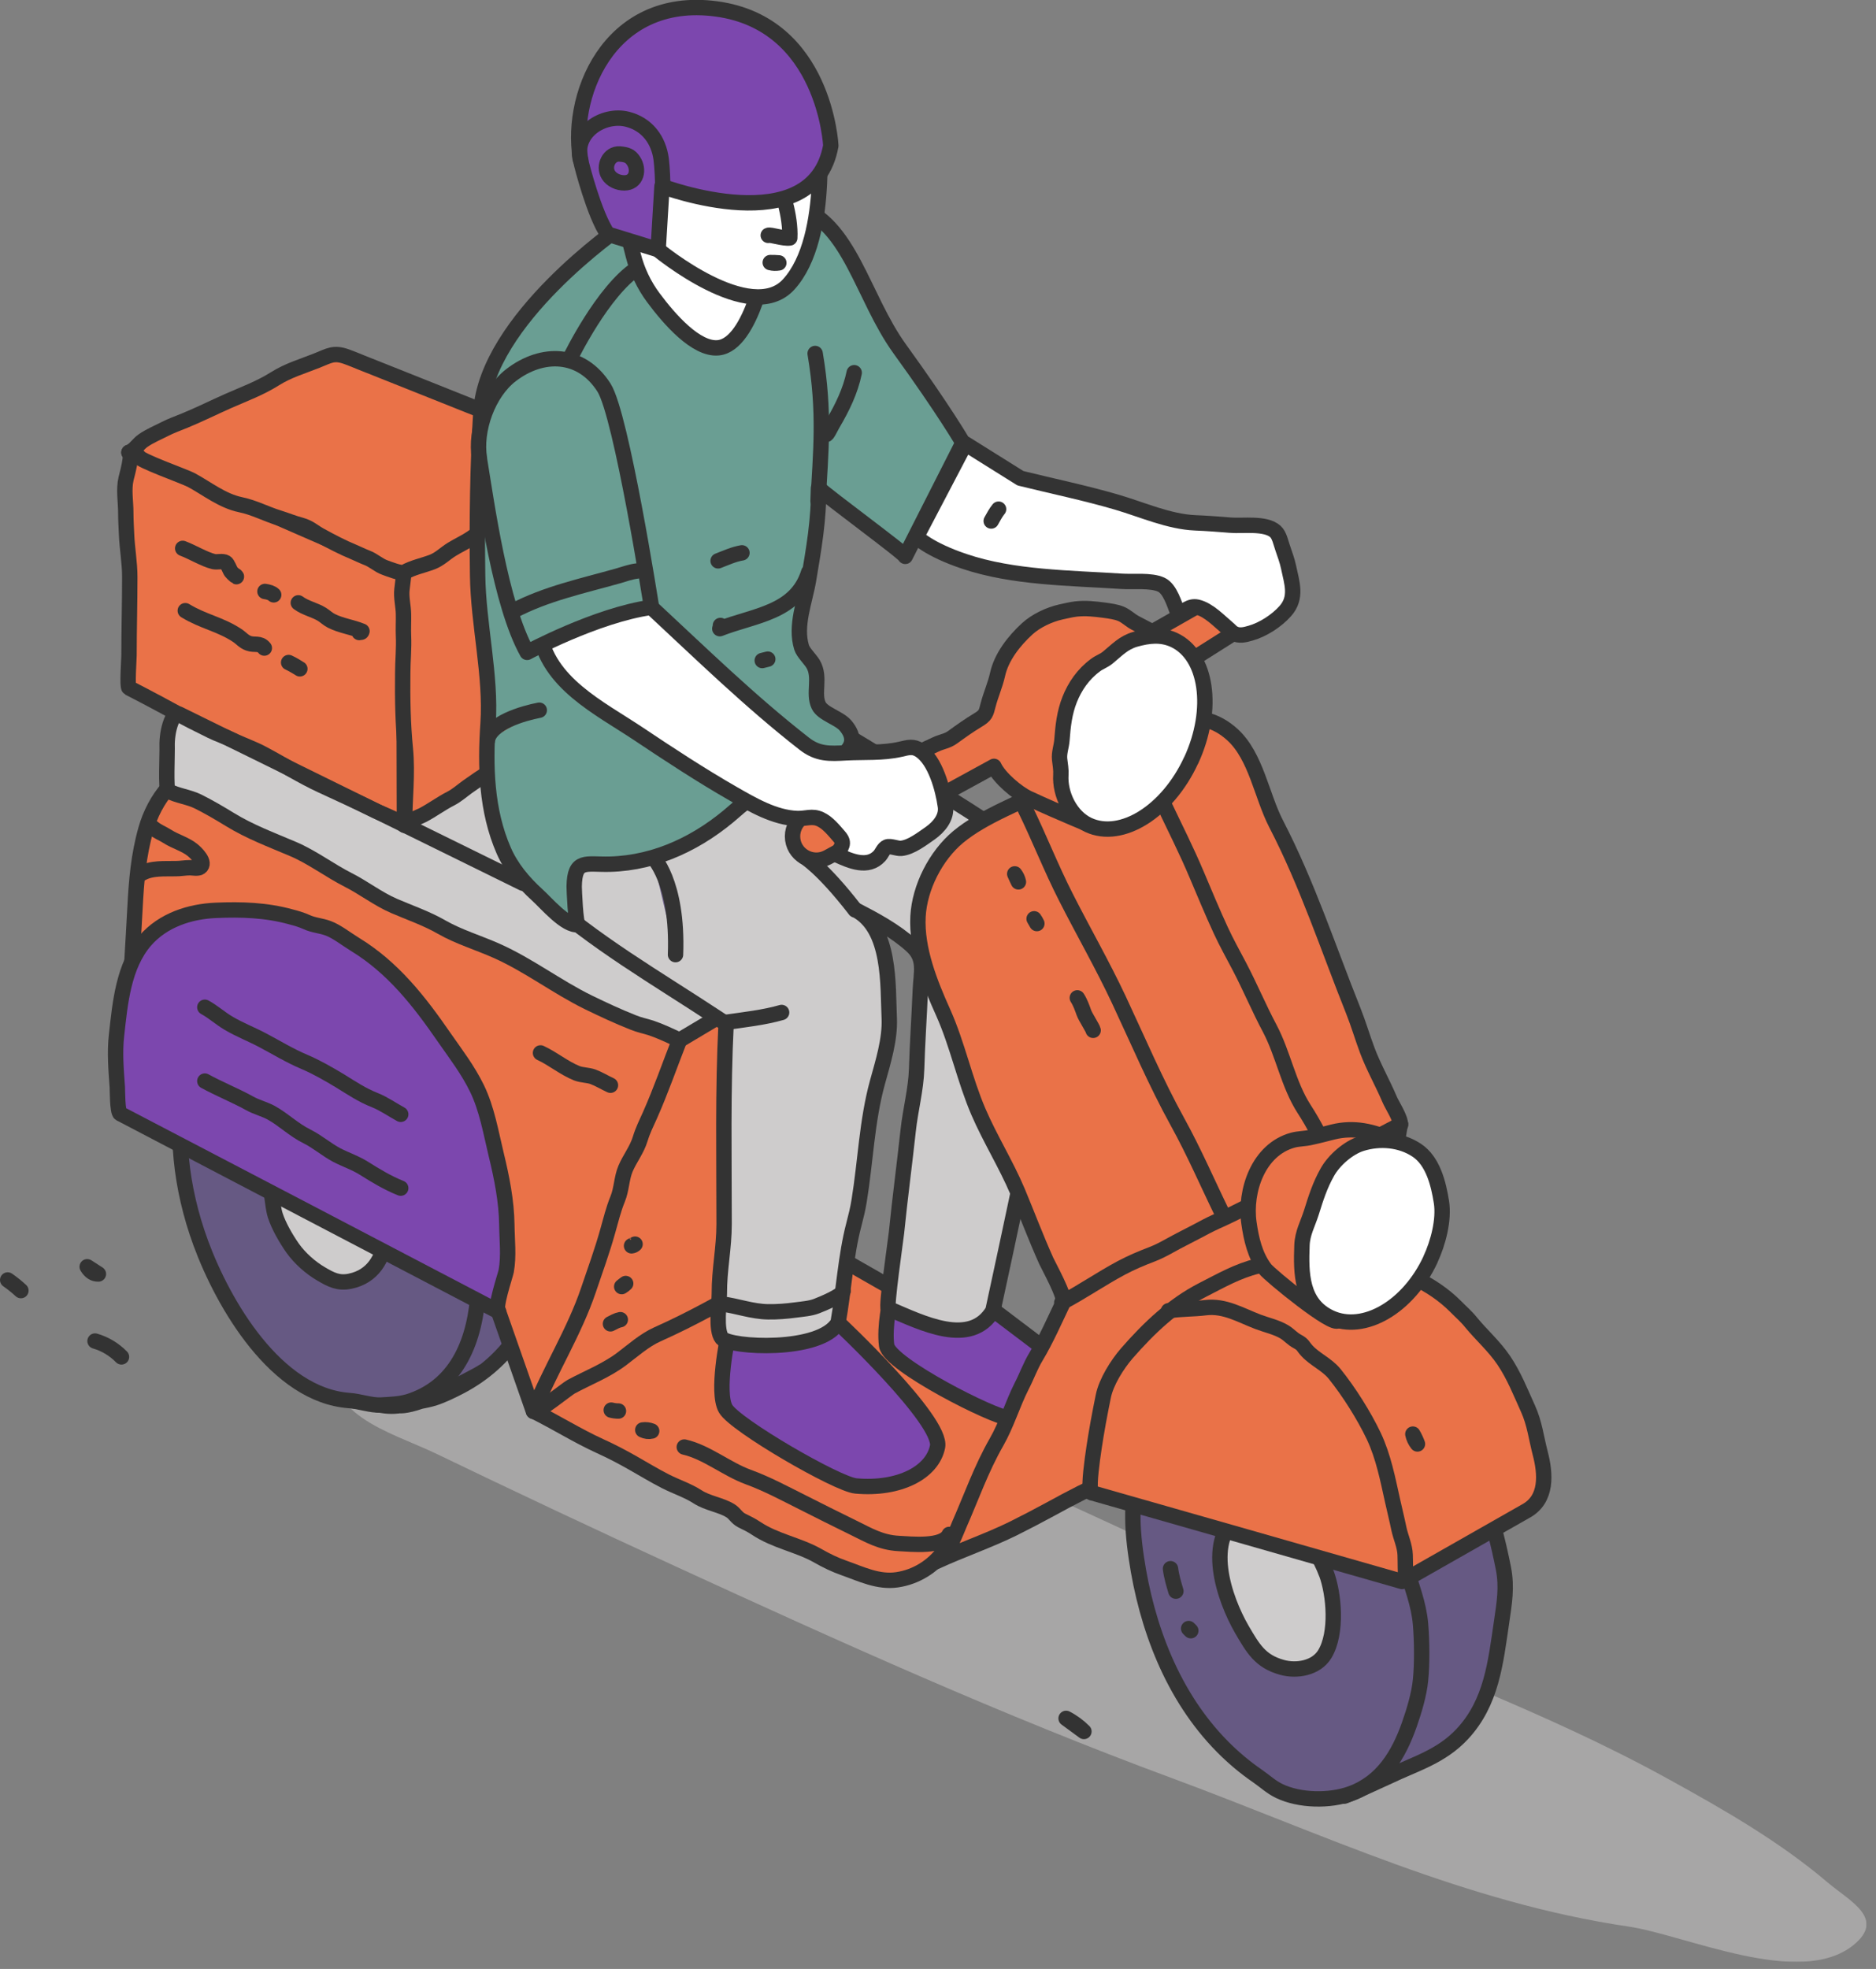 <svg width="122" height="128" viewBox="0 0 122 128" fill="none" xmlns="http://www.w3.org/2000/svg">
<rect x="0" y="0" width="122" height="128" fill="#808080" stroke="none"/>
<g clip-path="url(#clip0_46_651)">
<g style="mix-blend-mode:multiply" opacity="0.5">
<path d="M21.99 90.6C22.34 91.16 22.85 91.68 23.55 92.17C24.94 93.14 26.81 93.76 28.34 94.49C33.53 96.99 38.73 99.44 43.96 101.84C54.58 106.72 65.24 111.54 76.2 115.59C86.04 119.23 95.32 123.68 105.89 125.24C109.66 125.8 117.04 129.26 120.53 126.45C122.65 124.73 120.32 123.61 118.86 122.38C115.73 119.72 112.17 117.68 108.56 115.69C100.23 111.09 91.82 108.26 83.31 104.25C73.68 99.71 64.05 95.13 54.13 91.24C43.96 87.26 33.32 83.44 22.24 83.47C21.43 86.38 20.78 88.69 21.98 90.6H21.99Z" fill="#CECCCC"/>
</g>
<path d="M31.44 89.15C31.29 89.25 31.13 89.34 30.98 89.42C26.5 91.84 25.79 91.34 25.79 91.34C25.79 91.34 15.74 64.44 20.31 62.76C24.88 61.08 31.61 65.58 34.33 72.98C36.55 79.03 36.25 86.8 29.94 90.13C29.42 90.4 28.79 90.71 28.23 90.89C27.61 91.08 26.94 91.15 26.31 91.31C25.09 91.62 24.32 91.16 22.8 91.05" fill="#665983"/>
<path d="M31.44 89.15C31.29 89.25 31.13 89.34 30.98 89.42C26.5 91.84 25.79 91.34 25.79 91.34C25.79 91.34 15.74 64.44 20.31 62.76C24.88 61.08 31.61 65.58 34.33 72.98C36.55 79.03 36.25 86.8 29.94 90.13C29.42 90.4 28.79 90.71 28.23 90.89C27.61 91.08 26.94 91.15 26.31 91.31C25.09 91.62 24.32 91.16 22.8 91.05" stroke="#333333" stroke-linecap="round" stroke-linejoin="round"/>
<path d="M29.62 74.73C31.36 79.45 32.79 88.92 26.77 91.05C26.1 91.29 25.44 91.3 24.76 91.34C24.13 91.37 23.36 91.09 22.73 91.05C17.94 90.71 14.51 84.75 13.06 80.82C10.34 73.42 11.84 66.06 16.42 64.38C21 62.7 26.91 67.33 29.63 74.73H29.62Z" fill="#665983" stroke="#333333" stroke-linecap="round" stroke-linejoin="round"/>
<path d="M24.63 76.56C25.4 78.66 25.71 82.68 22.77 83.29C22.01 83.45 21.52 83.19 20.89 82.82C20.2 82.42 19.5 81.8 19.03 81.14C18.61 80.54 18.13 79.72 17.9 79.01C17.78 78.63 17.74 78.16 17.68 77.76C17.53 76.72 17.26 75.97 17.59 74.96C17.92 73.95 18.21 72.86 19.37 72.44C21.19 71.77 23.54 73.62 24.63 76.56Z" fill="#CECCCC" stroke="#333333" stroke-linecap="round" stroke-linejoin="round"/>
<path d="M15.84 47.27C15.41 47.12 14.04 48.17 13.72 48.39C12.62 49.16 11.83 50.24 10.94 51.21C10.27 51.94 9.75 52.97 9.49 53.91C9.01 55.59 8.87 57.26 8.78 59.01C8.66 61.42 8.46 63.76 8.46 66.18V69.31C8.46 69.44 8.35 70.6 8.46 70.67L32.41 85.24L34.69 91.75L53.24 81.01V60.59C53.24 60.59 15.85 47.27 15.84 47.27Z" fill="#EA7248" stroke="#333333" stroke-linecap="round" stroke-linejoin="round"/>
<path d="M9.19 56.79C9.86 56.4 10.72 56.49 11.44 56.47C11.75 56.47 12.03 56.41 12.35 56.41C12.52 56.41 12.87 56.48 13.01 56.38C13.42 56.09 12.75 55.44 12.51 55.25C12.05 54.88 11.39 54.7 10.89 54.38C10.56 54.17 10.23 54.06 9.93 53.8" stroke="#333333" stroke-linecap="round" stroke-linejoin="round"/>
<path d="M39.7 86.06C39.9 85.96 40.12 85.83 40.34 85.79L39.7 86.06Z" fill="#7C47AE"/>
<path d="M39.7 86.06C39.9 85.96 40.12 85.83 40.34 85.79" stroke="#333333" stroke-linecap="round" stroke-linejoin="round"/>
<path d="M40.43 83.64C40.51 83.57 40.6 83.51 40.69 83.44C40.61 83.52 40.53 83.58 40.43 83.64Z" fill="#7C47AE" stroke="#333333" stroke-linecap="round" stroke-linejoin="round"/>
<path d="M41.07 80.99C41.17 80.98 41.24 80.94 41.3 80.88L41.07 80.99Z" fill="#7C47AE" stroke="#333333" stroke-linecap="round" stroke-linejoin="round"/>
<path d="M32.42 85.25C32.12 85.09 32.85 82.97 32.92 82.63C33.1 81.64 32.97 80.61 32.96 79.61C32.94 78.09 32.63 76.54 32.27 75.06C31.92 73.61 31.67 72.1 31.02 70.76C30.43 69.55 29.66 68.55 28.9 67.46C27.28 65.11 25.56 62.9 23.08 61.39C22.53 61.05 21.89 60.55 21.35 60.35C20.88 60.17 20.4 60.16 19.93 59.94C19.6 59.79 19.25 59.69 18.9 59.6C17.3 59.16 15.71 59.11 14.05 59.18C12.35 59.25 10.61 59.81 9.45 61.14C8.02 62.79 7.81 65.22 7.58 67.29C7.45 68.41 7.55 69.56 7.63 70.69C7.64 70.87 7.63 72.3 7.82 72.4C7.85 72.41 32.41 85.26 32.41 85.26L32.42 85.25Z" fill="#7C47AE" stroke="#333333" stroke-linecap="round" stroke-linejoin="round"/>
<path d="M22.84 40.46C21.28 41.24 19.73 42.01 18.17 42.79C16.15 43.8 13.87 44.66 11.96 45.85C11.05 46.42 10.83 47.72 10.87 48.71C10.88 48.98 10.78 51.33 10.93 51.41C11.5 51.73 12.27 51.8 12.89 52.11C13.59 52.46 14.27 52.86 14.94 53.27C16.24 54.07 17.64 54.59 19.05 55.19C20.3 55.72 21.42 56.58 22.64 57.2C23.65 57.71 24.58 58.44 25.62 58.89C26.66 59.34 27.73 59.7 28.72 60.27C29.84 60.91 31.1 61.28 32.29 61.81C34.38 62.74 36.22 64.16 38.26 65.16C39.23 65.63 40.19 66.08 41.18 66.47C41.57 66.63 41.94 66.7 42.32 66.82C42.95 67.03 43.58 67.33 44.19 67.62L60.71 57.78L25.02 40.48C24.34 40.12 23.53 40.12 22.84 40.46Z" fill="#CECCCC" stroke="#333333" stroke-linecap="round" stroke-linejoin="round"/>
<path d="M44.19 67.62C43.55 69.25 42.98 70.9 42.27 72.5C42.04 73.01 41.8 73.49 41.64 74.02C41.42 74.75 40.96 75.31 40.68 75.97C40.42 76.58 40.43 77.3 40.17 77.94C39.89 78.62 39.72 79.34 39.52 80.04C39.16 81.33 38.7 82.59 38.27 83.86C37.35 86.59 35.76 89.07 34.7 91.75" stroke="#333333" stroke-linecap="round" stroke-linejoin="round"/>
<path d="M35.15 68.45C35.97 68.83 36.67 69.43 37.51 69.77C37.85 69.9 38.22 69.88 38.56 70C38.94 70.14 39.33 70.38 39.7 70.55" fill="#7C47AE"/>
<path d="M35.15 68.45C35.97 68.83 36.67 69.43 37.51 69.77C37.85 69.9 38.22 69.88 38.56 70C38.94 70.14 39.33 70.38 39.7 70.55" stroke="#333333" stroke-linecap="round" stroke-linejoin="round"/>
<path d="M8.39 29.41C8.65 29.52 8.25 30.89 8.2 31.11C8.03 31.84 8.18 32.59 8.18 33.33C8.18 33.8 8.21 34.27 8.23 34.74C8.27 35.67 8.44 36.58 8.44 37.52C8.44 39.24 8.39 40.91 8.39 42.61C8.39 42.83 8.26 44.65 8.39 44.72C9.62 45.35 10.83 46 12.04 46.66C12.59 46.96 13.18 47.23 13.74 47.52C14.18 47.74 14.65 47.88 15.09 48.1C15.77 48.43 16.47 48.66 17.13 49.02C18.37 49.68 19.65 50.48 20.93 51.07C22.13 51.62 23.28 52.15 24.46 52.73C24.61 52.8 26.3 53.49 26.3 53.65L26.26 37.22C26.26 37.22 8.41 29.44 8.38 29.42L8.39 29.41Z" fill="#EA7248" stroke="#333333" stroke-linecap="round" stroke-linejoin="round"/>
<path d="M11.88 35.65C12.52 35.89 13.3 36.37 13.9 36.51C14.12 36.56 14.49 36.45 14.68 36.57C14.81 36.65 14.94 37.05 15.03 37.17C15.11 37.28 15.53 37.64 15.32 37.42" fill="white"/>
<path d="M11.88 35.65C12.52 35.89 13.3 36.37 13.9 36.51C14.12 36.56 14.49 36.45 14.68 36.57C14.81 36.65 14.94 37.05 15.03 37.17C15.11 37.28 15.53 37.64 15.32 37.42" stroke="#333333" stroke-linecap="round" stroke-linejoin="round"/>
<path d="M17.23 38.45C17.44 38.48 17.67 38.54 17.8 38.67L17.23 38.45Z" fill="white"/>
<path d="M17.23 38.45C17.44 38.48 17.67 38.54 17.8 38.67" stroke="#333333" stroke-linecap="round" stroke-linejoin="round"/>
<path d="M19.4 39.19C19.87 39.54 20.48 39.65 20.94 39.94C21.15 40.07 21.3 40.23 21.55 40.36C22.18 40.68 22.88 40.76 23.54 41.03C23.51 41.15 23.46 41.08 23.36 41.12" fill="white"/>
<path d="M19.4 39.19C19.87 39.54 20.48 39.65 20.94 39.94C21.15 40.07 21.3 40.23 21.55 40.36C22.18 40.68 22.88 40.76 23.54 41.03C23.51 41.15 23.46 41.08 23.36 41.12" stroke="#333333" stroke-linecap="round" stroke-linejoin="round"/>
<path d="M12.05 39.7C13.21 40.41 14.3 40.57 15.41 41.3C15.69 41.48 15.85 41.71 16.17 41.82C16.55 41.96 16.9 41.76 17.19 42.13" fill="white"/>
<path d="M12.05 39.7C13.21 40.41 14.3 40.57 15.41 41.3C15.69 41.48 15.85 41.71 16.17 41.82C16.55 41.96 16.9 41.76 17.19 42.13" stroke="#333333" stroke-linecap="round" stroke-linejoin="round"/>
<path d="M18.77 43.07C18.96 43.15 19.45 43.44 19.5 43.48L18.77 43.07Z" fill="white"/>
<path d="M18.77 43.07C18.96 43.15 19.45 43.44 19.5 43.48" stroke="#333333" stroke-linecap="round" stroke-linejoin="round"/>
<path d="M26.27 37.21C26.35 37.16 39.42 29.92 39.42 29.92V45.55C39.42 45.65 38.62 46.04 38.54 46.09C37.8 46.55 37.06 47 36.32 47.46C34.35 48.68 32.28 49.8 30.4 51.15C30.04 51.41 29.72 51.7 29.32 51.91C28.69 52.23 28.12 52.66 27.49 52.99C27.34 53.07 26.31 53.47 26.31 53.64C26.31 52 26.52 50.31 26.36 48.68C26.2 47.05 26.17 45.42 26.19 43.77C26.19 42.95 26.28 42.15 26.24 41.33C26.22 40.86 26.25 40.39 26.24 39.92C26.23 39.39 26.08 38.85 26.14 38.32C26.15 38.21 26.28 37.2 26.27 37.2V37.21Z" fill="#EA7248" stroke="#333333" stroke-linecap="round" stroke-linejoin="round"/>
<path d="M8.39 29.41C8.76 29.27 8.98 28.86 9.31 28.64C9.74 28.34 10.25 28.13 10.72 27.89C11.13 27.68 11.6 27.51 12.02 27.34C12.99 26.94 13.91 26.48 14.86 26.06C15.88 25.61 16.9 25.24 17.87 24.63C18.76 24.07 19.66 23.82 20.61 23.44C21.42 23.12 21.7 22.88 22.57 23.2C22.88 23.31 23.18 23.44 23.48 23.56L26.07 24.59C28.29 25.48 30.52 26.36 32.74 27.25C34.97 28.14 37.2 29.02 39.43 29.91C39.31 29.86 38.62 30.36 38.51 30.42C37.74 30.85 36.97 31.27 36.21 31.7C34.35 32.73 32.43 33.74 30.68 34.96C30.25 35.26 29.82 35.44 29.37 35.72C28.92 36 28.6 36.35 28.1 36.54C27.46 36.78 26.88 36.88 26.28 37.21C26.1 37.31 25.26 36.98 25.04 36.9C24.61 36.75 24.29 36.42 23.86 36.26C23.57 36.15 23.28 36 22.99 35.88C22.28 35.59 21.54 35.2 20.88 34.84C20.39 34.58 20.15 34.3 19.57 34.14C19.08 34.01 18.62 33.82 18.14 33.67C17.29 33.41 16.52 32.99 15.64 32.81C14.45 32.56 13.48 31.77 12.43 31.2C12.02 30.98 9.01 29.92 9.01 29.67C8.8 29.58 8.6 29.49 8.39 29.4V29.41Z" fill="#EA7248" stroke="#333333" stroke-linecap="round" stroke-linejoin="round"/>
<path d="M11.66 46.43L34.01 57.42" stroke="#333333" stroke-linecap="round" stroke-linejoin="round"/>
<path d="M53.25 81.02L69.01 90.02L61.41 100.81C60.69 101.83 59.57 102.52 58.34 102.7C57.11 102.88 56.02 102.33 54.91 101.94C54.3 101.73 53.73 101.45 53.17 101.13C51.91 100.42 50.43 100.19 49.18 99.36C48.85 99.14 48.61 99.03 48.23 98.84C47.9 98.67 47.8 98.4 47.5 98.21C46.86 97.82 46.02 97.73 45.37 97.31C44.72 96.89 43.99 96.66 43.28 96.3C42.57 95.94 41.87 95.51 41.16 95.11C40.44 94.7 39.75 94.34 39.02 94.01C37.51 93.32 36.18 92.47 34.7 91.74C34.96 91.87 36.84 90.31 37.14 90.15C38.23 89.56 39.41 89.11 40.41 88.36C41.13 87.82 41.91 87.12 42.74 86.75C45.07 85.71 47.21 84.5 49.41 83.22C50.34 82.68 51.27 82.14 52.2 81.61C52.29 81.56 53.15 80.95 53.24 81.01L53.25 81.02Z" fill="#EA7248" stroke="#333333" stroke-linecap="round" stroke-linejoin="round"/>
<path d="M39.75 91.67C39.9 91.71 40.06 91.73 40.22 91.73L39.75 91.67Z" fill="#7C47AE"/>
<path d="M39.75 91.67C39.9 91.71 40.06 91.73 40.22 91.73" stroke="#333333" stroke-linecap="round" stroke-linejoin="round"/>
<path d="M41.8 92.96C42 92.93 42.2 92.96 42.38 93.03C42.19 93.08 41.99 93.05 41.8 92.96Z" fill="#7C47AE" stroke="#333333" stroke-linecap="round" stroke-linejoin="round"/>
<path d="M44.5 94.07C45.95 94.4 47.24 95.5 48.66 96.02C49.89 96.47 51.02 97.08 52.18 97.66C53.27 98.21 54.36 98.76 55.47 99.3C56.49 99.8 57.28 100.28 58.45 100.34C59.26 100.38 61.34 100.61 61.73 99.75" stroke="#333333" stroke-linecap="round" stroke-linejoin="round"/>
<path d="M47.33 86.92C47.33 86.92 46.57 90.51 47.19 91.58C47.81 92.65 54.46 96.5 55.66 96.6C58.46 96.85 60.63 95.74 60.97 94.05C61.31 92.36 54.51 85.99 54.51 85.99L47.34 86.91L47.33 86.92Z" fill="#7C47AE" stroke="#333333" stroke-linecap="round" stroke-linejoin="round"/>
<path d="M57.91 84.42C57.91 84.42 57.49 86.23 57.66 87.47C57.83 88.71 64.7 92.18 65.6 92.18C66.5 92.18 69.36 88.77 69.36 88.77L63.61 84.42H57.91Z" fill="#7C47AE" stroke="#333333" stroke-linecap="round" stroke-linejoin="round"/>
<path d="M32.34 50.52C32.34 50.52 32.93 56.07 35.18 58.12C38.56 61.2 42.73 63.6 46.54 66.11C46.77 66.26 47 66.41 47.22 66.56C47 70.92 47.09 75.21 47.09 79.57C47.09 81.13 46.77 82.57 46.78 84.1C46.78 84.72 46.52 86.48 46.95 87C47.46 87.61 53.37 87.94 54.5 85.99C54.88 83.88 54.99 81.65 55.53 79.6C55.66 79.1 55.79 78.58 55.87 78.07C56.29 75.51 56.37 72.88 57.06 70.37C57.42 69.06 57.89 67.58 57.83 66.2C57.73 64.07 57.95 60.34 55.62 59.14C56.88 59.79 58.22 60.51 59.28 61.47C60.21 62.31 59.9 63.18 59.85 64.37C59.78 66.08 59.66 67.78 59.61 69.49C59.57 70.82 59.2 72.18 59.06 73.5C58.82 75.71 58.52 77.94 58.3 80.14C58.26 80.53 57.61 85 57.77 85.07C59.97 86 63.12 87.62 64.57 85.21C64.57 85.21 70.17 59.47 69.96 57.93C69.75 56.39 53.19 46.71 53.19 46.71L32.33 50.51L32.34 50.52Z" fill="#CECCCC" stroke="#333333" stroke-linecap="round" stroke-linejoin="round"/>
<path d="M47.21 66.46C48.39 66.29 49.69 66.15 50.83 65.82L47.21 66.46Z" fill="white"/>
<path d="M47.21 66.46C48.39 66.29 49.69 66.15 50.83 65.82" stroke="#333333" stroke-linecap="round" stroke-linejoin="round"/>
<path d="M46.95 84.77C47.96 84.9 48.89 85.26 49.94 85.28C50.55 85.29 51.15 85.24 51.75 85.16C52.19 85.1 52.68 85.07 53.1 84.91C53.52 84.75 54.76 84.23 54.83 83.94" stroke="#333333" stroke-linecap="round" stroke-linejoin="round"/>
<path d="M52.26 55.67C52.26 55.67 53.42 56.32 55.61 59.15L52.26 55.67Z" fill="#665983"/>
<path d="M52.26 55.67C52.26 55.67 53.42 56.32 55.61 59.15" stroke="#333333" stroke-linecap="round" stroke-linejoin="round"/>
<path d="M42.43 55.68C42.43 55.68 44.11 57.28 43.93 62.06L42.43 55.68Z" fill="#665983"/>
<path d="M42.43 55.68C42.43 55.68 44.11 57.28 43.93 62.06" stroke="#333333" stroke-linecap="round" stroke-linejoin="round"/>
<path d="M76.17 47.06C73.5 48.16 70.94 49.79 68.39 51.13C66.46 52.15 63.97 53.03 62.31 54.41C60.85 55.63 59.8 57.69 59.7 59.58C59.59 61.7 60.48 63.92 61.34 65.83C62.27 67.91 62.73 70.19 63.63 72.28C64.39 74.04 65.42 75.68 66.17 77.45C66.8 78.96 67.37 80.48 68.04 81.97C68.21 82.34 69.31 84.32 69.14 84.67C68.59 85.82 68.03 87.1 67.37 88.2C67 88.81 66.77 89.48 66.44 90.11C65.84 91.3 65.46 92.61 64.8 93.76C63.81 95.49 63.18 97.3 62.38 99.12C62.17 99.61 61.99 100.13 61.68 100.58C61.54 100.78 61.05 101.44 60.85 101.53C62.51 100.76 64.27 100.17 65.91 99.36C66.71 98.96 67.5 98.55 68.29 98.12C68.96 97.75 69.62 97.4 70.31 97.05C71.94 96.23 73.72 95.6 75.39 94.83C77.11 94.03 78.84 93.24 80.56 92.44C82.95 91.34 85.34 90.24 87.73 89.13C87.8 89.1 88.39 88.9 88.4 88.82L91.06 73.1C91.12 72.73 90.5 71.8 90.37 71.47C89.92 70.41 89.32 69.36 88.92 68.29C88.6 67.44 88.35 66.57 88.01 65.72C86.37 61.62 85.02 57.48 82.99 53.56C82.04 51.72 81.69 49.18 80.16 47.77C79.07 46.77 77.75 46.43 76.37 46.99C76.3 47.02 76.23 47.05 76.16 47.07L76.17 47.06Z" fill="#EA7248" stroke="#333333" stroke-linecap="round" stroke-linejoin="round"/>
<path d="M65.99 56.81C66.06 56.98 66.15 57.16 66.23 57.33C66.19 57.14 66.11 56.97 65.99 56.81Z" stroke="#333333" stroke-linecap="round" stroke-linejoin="round"/>
<path d="M67.25 59.73C67.32 59.83 67.38 59.93 67.43 60.04L67.25 59.73Z" stroke="#333333" stroke-linecap="round" stroke-linejoin="round"/>
<path d="M70.06 64.87C70.25 65.16 70.38 65.53 70.49 65.84C70.59 66.12 71.06 66.83 71.09 66.98" stroke="#333333" stroke-linecap="round" stroke-linejoin="round"/>
<path d="M66.65 52.55C67.58 54.45 68.35 56.43 69.32 58.33C70.45 60.56 71.7 62.73 72.76 64.99C74.02 67.68 75.16 70.37 76.59 72.96C77.66 74.9 78.52 76.9 79.49 78.89" fill="#EA7248"/>
<path d="M66.65 52.55C67.58 54.45 68.35 56.43 69.32 58.33C70.45 60.56 71.7 62.73 72.76 64.99C74.02 67.68 75.16 70.37 76.59 72.96C77.66 74.9 78.52 76.9 79.49 78.89" stroke="#333333" stroke-linecap="round" stroke-linejoin="round"/>
<path d="M75.65 52.21C76.39 53.78 77.15 55.26 77.83 56.88C78.34 58.08 78.84 59.29 79.39 60.48C79.76 61.28 80.18 62.03 80.59 62.81C81.29 64.14 81.87 65.54 82.58 66.87C83.45 68.52 83.79 70.51 84.8 72.08C85.45 73.08 85.97 74.12 86.48 75.22" fill="#EA7248"/>
<path d="M75.65 52.21C76.39 53.78 77.15 55.26 77.83 56.88C78.34 58.08 78.84 59.29 79.39 60.48C79.76 61.28 80.18 62.03 80.59 62.81C81.29 64.14 81.87 65.54 82.58 66.87C83.45 68.52 83.79 70.51 84.8 72.08C85.45 73.08 85.97 74.12 86.48 75.22" stroke="#333333" stroke-linecap="round" stroke-linejoin="round"/>
<path d="M69.05 84.68C70.38 83.98 71.6 83.13 72.93 82.42C73.57 82.08 74.21 81.81 74.89 81.55C75.29 81.4 75.67 81.2 76.05 80.99C76.64 80.66 77.23 80.37 77.82 80.06C78.25 79.83 78.64 79.62 79.08 79.42C81.86 78.18 84.54 76.54 87.24 75.12C88.52 74.45 89.8 73.77 91.09 73.1" stroke="#333333" stroke-linecap="round" stroke-linejoin="round"/>
<path d="M96.61 97.56C97.1 98.96 97.47 100.44 97.77 101.96C98.01 103.2 97.83 104.2 97.65 105.45C97.26 108.1 97 110.67 95.11 112.71C93.73 114.2 92.03 114.66 90.3 115.49C90.18 115.55 87.41 116.82 87.39 116.77C87.39 116.77 78.52 89.17 83 87.53C86.14 86.38 89.58 88.2 91.88 90.26C94.2 92.34 95.65 94.82 96.62 97.58L96.61 97.56Z" fill="#665983" stroke="#333333" stroke-linecap="round" stroke-linejoin="round"/>
<path d="M91.04 100.52C91.16 100.95 91.28 101.38 91.41 101.83C91.78 103.07 92.27 104.28 92.38 105.58C92.47 106.66 92.49 108.14 92.38 109.22C92.29 110.15 91.96 111.24 91.65 112.12C90.96 114.08 89.9 115.85 87.85 116.6C86.48 117.1 84.52 117.07 83.19 116.43C82.65 116.17 82.26 115.79 81.78 115.46C80.95 114.89 80.18 114.24 79.47 113.52C76.25 110.25 74.56 105.76 73.9 101.28C73.55 98.94 73.53 96.92 74.34 94.67C75.02 92.8 76.28 91.06 78.21 90.35C81.38 89.18 84.67 91.19 86.82 93.41C88.3 94.94 89.48 96.75 90.39 98.67C90.68 99.29 90.87 99.9 91.05 100.52H91.04Z" fill="#665983" stroke="#333333" stroke-linecap="round" stroke-linejoin="round"/>
<path d="M76.12 101.98C76.19 102.52 76.33 102.96 76.47 103.44L76.12 101.98Z" fill="#6A9E93"/>
<path d="M76.12 101.98C76.19 102.52 76.33 102.96 76.47 103.44" stroke="#333333" stroke-linecap="round" stroke-linejoin="round"/>
<path d="M77.3 105.87L77.44 106.01L77.3 105.87Z" fill="#6A9E93"/>
<path d="M77.3 105.87L77.44 106.01" stroke="#333333" stroke-linecap="round" stroke-linejoin="round"/>
<path d="M86.26 102.29C86.77 103.68 86.97 106.17 86.16 107.52C85.6 108.46 84.3 108.66 83.36 108.39C81.95 108 81.48 107.16 80.75 105.91C79.62 103.95 78.24 100.02 80.71 98.38C83.18 96.74 85.6 100.5 86.25 102.28L86.26 102.29Z" fill="#CECCCC" stroke="#333333" stroke-linecap="round" stroke-linejoin="round"/>
<path d="M81.03 37.61L74.93 41.08C74.57 40.87 74.18 40.69 73.82 40.49C73.5 40.32 73.24 40.05 72.91 39.91C72.58 39.77 72.17 39.72 71.82 39.67C71.2 39.59 70.61 39.52 69.98 39.59C69.65 39.63 69.33 39.71 69 39.78C68.24 39.95 67.38 40.35 66.8 40.88C65.94 41.67 65.12 42.71 64.87 43.86C64.72 44.53 64.43 45.17 64.26 45.83C64.12 46.38 64.1 46.51 63.58 46.82C63.03 47.15 62.48 47.54 61.96 47.92C61.61 48.18 61.24 48.21 60.84 48.4C57.93 49.72 55.16 51.47 52.35 53.01C51.85 53.28 51.54 53.8 51.54 54.37C51.54 55.55 52.8 56.29 53.83 55.73L64.64 49.82C64.98 50.57 66.19 51.58 66.89 51.9C69.05 52.9 71.16 53.75 71.16 53.75L74.24 44.95L82.21 39.91C82.54 39.7 82.75 39.33 82.75 38.94V38.61C82.75 37.73 81.8 37.17 81.03 37.61Z" fill="#EA7248" stroke="#333333" stroke-linecap="round" stroke-linejoin="round"/>
<path d="M77.46 49.43C75.93 52.75 72.93 54.63 70.78 53.63C69.62 53.09 68.91 51.63 68.99 50.37C69.01 50.02 68.95 49.72 68.91 49.37C68.86 48.95 69.03 48.53 69.06 48.11C69.13 47.19 69.22 46.34 69.56 45.48C69.9 44.62 70.44 43.83 71.24 43.24C71.49 43.05 71.8 42.95 72.04 42.75C72.64 42.26 73.06 41.78 73.83 41.56C74.68 41.32 75.51 41.22 76.34 41.6C78.5 42.6 79 46.1 77.47 49.42L77.46 49.43Z" fill="white" stroke="#333333" stroke-linecap="round" stroke-linejoin="round"/>
<path d="M71 97.05C70.62 96.94 71.35 92.85 71.42 92.47C71.52 91.9 71.64 91.33 71.75 90.77C71.94 89.83 72.66 88.7 73.27 87.99C74.72 86.33 76.28 84.84 78.24 83.84C79.44 83.23 80.47 82.63 81.8 82.3C85.98 81.28 91.51 81.77 94.67 84.94C95.02 85.3 95.35 85.57 95.66 85.96C96.34 86.79 97.16 87.5 97.79 88.43C98.47 89.44 98.87 90.48 99.37 91.58C99.8 92.53 99.9 93.46 100.16 94.46C100.51 95.8 100.65 97.48 99.2 98.25L91.18 102.81C91.18 102.81 71.09 97.06 70.99 97.04L71 97.05Z" fill="#EA7248" stroke="#333333" stroke-linecap="round" stroke-linejoin="round"/>
<path d="M91.88 93.23C92 93.43 92.1 93.65 92.18 93.87C92.03 93.68 91.93 93.47 91.88 93.23Z" fill="#6A9E93" stroke="#333333" stroke-linecap="round" stroke-linejoin="round"/>
<path d="M75.99 85.21C76.79 85.08 77.62 85.11 78.4 85.01C79.65 84.86 80.68 85.5 81.81 85.93C82.39 86.15 83.03 86.28 83.55 86.6C83.84 86.78 84.04 87.03 84.36 87.2C84.77 87.42 84.71 87.51 85 87.82C85.53 88.39 86.28 88.69 86.79 89.31C87.73 90.48 88.69 92 89.34 93.36C89.97 94.7 90.25 96.16 90.57 97.6C90.7 98.19 90.85 98.78 90.97 99.37C91.09 99.94 91.36 100.49 91.38 101.08C91.4 101.62 91.38 102.14 91.43 102.7" stroke="#333333" stroke-linecap="round" stroke-linejoin="round"/>
<path d="M87.02 85.84C86.76 86.32 82.58 82.9 82.27 82.49C81.61 81.62 81.37 80.54 81.22 79.49C80.93 77.42 81.83 74.73 84.08 74.12C84.45 74.02 84.87 74.03 85.24 73.94C85.72 73.84 86.2 73.71 86.68 73.59C88.05 73.25 89.29 73.54 90.55 74.12C92.71 75.12 87.02 85.83 87.02 85.83V85.84Z" fill="#EA7248" stroke="#333333" stroke-linecap="round" stroke-linejoin="round"/>
<path d="M93.03 81.87C91.6 84.96 88.69 86.66 86.53 85.66C84.61 84.77 84.6 82.78 84.67 80.95C84.7 80.16 85.04 79.58 85.28 78.83C85.57 77.9 85.83 77.07 86.32 76.2C86.75 75.43 87.68 74.61 88.54 74.34C89.73 73.97 91.09 74.08 92.14 74.78C93.19 75.48 93.55 76.95 93.74 78.15C93.92 79.31 93.52 80.81 93.03 81.86V81.87Z" fill="white" stroke="#333333" stroke-linecap="round" stroke-linejoin="round"/>
<path d="M40.37 14.75C40.37 14.75 31.62 20.77 31.27 26.79C31.06 30.32 31.01 33.86 31.06 37.4C31.1 40.56 31.95 43.93 31.74 47.03C31.55 49.79 31.62 52.69 32.76 55.3C33.25 56.42 34.04 57.36 34.94 58.18C35.52 58.7 36.8 60.23 37.6 60.11C37.43 60.11 37.34 57.82 37.34 57.63C37.37 55.81 38.1 56.22 39.66 56.18C42.73 56.1 45.52 54.72 47.79 52.71C49.31 51.36 51.02 50.55 52.94 49.93C54.13 49.54 56.31 48.72 54.98 47.16C54.56 46.67 53.5 46.41 53.24 45.86C52.86 45.07 53.39 44.05 52.88 43.17C52.68 42.84 52.24 42.43 52.13 42.09C51.69 40.67 52.35 39.09 52.58 37.71C52.91 35.74 53.27 33.72 53.23 31.72C53.71 32.22 58.94 36.04 58.87 36.17L62.62 28.78C62.62 28.78 61.4 26.67 58.51 22.68C56.08 19.32 55.27 14.47 51.8 13.42L40.37 14.77V14.75Z" fill="#6A9E93" stroke="#333333" stroke-linecap="round" stroke-linejoin="round"/>
<path d="M52.59 37.2C51.77 39.86 49.01 40 46.81 40.87C46.85 40.79 46.84 40.74 46.85 40.66" stroke="#333333" stroke-linecap="round" stroke-linejoin="round"/>
<path d="M31.69 48.16C31.84 46.99 34.03 46.37 35.07 46.17L31.69 48.16Z" fill="#EA7248"/>
<path d="M31.69 48.16C31.84 46.99 34.03 46.37 35.07 46.17" stroke="#333333" stroke-linecap="round" stroke-linejoin="round"/>
<path d="M46.7 36.46C47.2 36.27 47.71 36.03 48.25 35.94L46.7 36.46Z" fill="#EA7248"/>
<path d="M46.7 36.46C47.2 36.27 47.71 36.03 48.25 35.94" stroke="#333333" stroke-linecap="round" stroke-linejoin="round"/>
<path d="M49.57 42.94L49.93 42.85" stroke="#333333" stroke-linecap="round" stroke-linejoin="round"/>
<path d="M55.55 24.23C55.31 25.4 54.78 26.49 54.18 27.51C54.06 27.71 53.77 28.33 53.73 28.23" stroke="#333333" stroke-linecap="round" stroke-linejoin="round"/>
<path d="M37.1 23.24C37.1 23.24 39.19 18.92 41.42 17.45L37.1 23.24Z" fill="#EA7248"/>
<path d="M37.1 23.24C37.1 23.24 39.19 18.92 41.42 17.45" stroke="#333333" stroke-linecap="round" stroke-linejoin="round"/>
<path d="M53.01 22.98C53.66 26.81 53.37 29.4 53.2 32.56L53.01 22.98Z" fill="#EA7248"/>
<path d="M53.01 22.98C53.66 26.81 53.37 29.4 53.2 32.56" stroke="#333333" stroke-linecap="round" stroke-linejoin="round"/>
<path d="M40.26 12.98L41.18 16.59C41.43 17.58 41.87 18.52 42.48 19.34C43.54 20.77 45.28 22.75 46.71 22.61C48.93 22.39 49.9 16.68 49.9 16.68L40.27 12.98H40.26Z" fill="white" stroke="#333333" stroke-linecap="round" stroke-linejoin="round"/>
<path d="M53.15 7.72C53.15 7.72 54.14 15.39 51.28 18.5C48.8 21.2 42.8 16.24 42.8 16.24L41.79 7.28L53.15 7.72Z" fill="white" stroke="#333333" stroke-linecap="round" stroke-linejoin="round"/>
<path d="M51.08 13.25C51.26 13.91 51.4 14.79 51.36 15.47C50.95 15.53 50.1 15.23 49.96 15.3" stroke="#333333" stroke-linecap="round" stroke-linejoin="round"/>
<path d="M50.09 17.07C50.28 17.07 50.47 17.07 50.65 17.09C50.46 17.12 50.28 17.12 50.09 17.07Z" stroke="#333333" stroke-linecap="round" stroke-linejoin="round"/>
<path d="M54.03 9.47C54.03 9.47 53.65 1.53 46.59 0.58C39.53 -0.37 36.87 6.45 37.82 10.68C37.82 10.68 38.64 13.96 39.52 15.22L42.8 16.23L43.05 12.11C43.05 12.11 52.89 15.82 54.03 9.47Z" fill="#7C47AE" stroke="#333333" stroke-linecap="round" stroke-linejoin="round"/>
<path d="M37.75 10.4C37.29 8.58 39.25 7.37 40.79 7.75C42.08 8.07 42.84 9.1 43 10.37C43.07 10.95 43.1 11.74 43.1 12.22" stroke="#333333" stroke-linecap="round" stroke-linejoin="round"/>
<path d="M40.29 10.01C39.61 9.97 39.22 10.81 39.56 11.36C39.77 11.71 40.21 11.89 40.6 11.89C41.41 11.89 41.59 11.01 41.18 10.43C40.98 10.14 40.78 10.05 40.3 10.01H40.29Z" stroke="#333333" stroke-linecap="round" stroke-linejoin="round"/>
<path d="M35.25 38.61C35.05 38.75 34.9 38.89 34.84 39.04C34.68 39.41 35.01 40.67 35.08 41.07C35.62 44.41 38.96 46 41.51 47.7C43.53 49.05 45.57 50.39 47.68 51.6C48.94 52.32 50.37 53.16 51.84 53.21C52.43 53.23 52.81 53.01 53.35 53.26C53.84 53.49 54.21 53.96 54.56 54.36C55 54.86 54.67 55.01 54.46 55.59C55.32 55.98 56.44 56.47 57.2 55.64C57.36 55.46 57.46 55.15 57.68 55.06C57.9 54.97 58.35 55.18 58.61 55.15C59.25 55.09 59.98 54.52 60.5 54.16C61.06 53.76 61.59 53.14 61.48 52.41C61.32 51.28 60.83 49.46 59.85 48.79C59.39 48.48 59.07 48.59 58.55 48.71C57.4 48.97 56.21 48.88 55.04 48.94C53.96 49 53.19 49.05 52.28 48.33C48.78 45.6 45.55 42.45 42.3 39.43C42.3 39.43 41.32 37.13 41.3 36.08C40.34 36.22 39.21 36.96 38.31 37.33C37.84 37.52 36.1 38.04 35.28 38.61H35.25Z" fill="white" stroke="#333333" stroke-linecap="round" stroke-linejoin="round"/>
<path d="M62.78 28.85L66.36 31.09C68.46 31.61 70.56 32.04 72.64 32.65C74.28 33.13 76.02 33.92 77.74 33.99C78.51 34.02 79.25 34.08 80.01 34.14C80.81 34.21 82.29 33.97 82.94 34.55C83.2 34.78 83.3 35.3 83.41 35.61C83.55 36.03 83.71 36.44 83.8 36.88C84.01 37.88 84.37 38.85 83.58 39.73C83.02 40.36 82.14 40.93 81.33 41.16C80.96 41.27 80.56 41.37 80.21 41.16C80.07 41.08 79.97 40.94 79.84 40.84C79.28 40.37 78.6 39.64 77.87 39.47C77.34 39.35 77.05 39.77 76.61 39.88C76.38 39.3 76.1 38.28 75.52 38.01C74.86 37.7 73.67 37.84 72.94 37.79C69.6 37.57 65.89 37.57 62.7 36.49C60.38 35.71 59.6 34.9 59.6 34.9L62.77 28.85H62.78Z" fill="white" stroke="#333333" stroke-linecap="round" stroke-linejoin="round"/>
<path d="M64.94 33.1C64.75 33.33 64.61 33.61 64.46 33.87" stroke="#333333" stroke-linecap="round" stroke-linejoin="round"/>
<path d="M31.17 29.79C31.65 32.7 32.55 39.31 34.28 42.41C34.28 42.41 38.78 39.98 42.37 39.48C42.37 39.48 40.42 27 39.28 25.2C37.81 22.89 35.27 22.82 33.23 24.39C31.75 25.53 30.87 27.95 31.18 29.8L31.17 29.79Z" fill="#6A9E93" stroke="#333333" stroke-linecap="round" stroke-linejoin="round"/>
<path d="M33.37 39.72C35.51 38.59 37.89 38.09 40.19 37.44C40.6 37.32 41.01 37.17 41.43 37.12" fill="white"/>
<path d="M33.37 39.72C35.51 38.59 37.89 38.09 40.19 37.44C40.6 37.32 41.01 37.17 41.43 37.12" stroke="#333333" stroke-linecap="round" stroke-linejoin="round"/>
<path d="M13.32 70.28C14.27 70.8 15.28 71.2 16.24 71.73C16.69 71.98 17.2 72.1 17.64 72.34C18.45 72.79 19.11 73.46 19.97 73.88C20.65 74.22 21.24 74.74 21.9 75.09C22.5 75.4 23.1 75.59 23.67 75.95C24.45 76.44 25.21 76.9 26.06 77.24" fill="#E8A695"/>
<path d="M13.32 70.28C14.27 70.8 15.28 71.2 16.24 71.73C16.69 71.98 17.2 72.1 17.64 72.34C18.45 72.79 19.11 73.46 19.97 73.88C20.65 74.22 21.24 74.74 21.9 75.09C22.5 75.4 23.1 75.59 23.67 75.95C24.45 76.44 25.21 76.9 26.06 77.24" stroke="#333333" stroke-linecap="round" stroke-linejoin="round"/>
<path d="M13.32 65.48C13.87 65.78 14.31 66.19 14.85 66.51C15.57 66.94 16.36 67.24 17.09 67.63C18 68.11 18.84 68.63 19.79 69.03C20.57 69.36 21.37 69.82 22.1 70.26C22.9 70.75 23.52 71.18 24.38 71.52C24.96 71.75 25.51 72.14 26.06 72.44" fill="#E8A695"/>
<path d="M13.32 65.48C13.87 65.78 14.31 66.19 14.85 66.51C15.57 66.94 16.36 67.24 17.09 67.63C18 68.11 18.84 68.63 19.79 69.03C20.57 69.36 21.37 69.82 22.1 70.26C22.9 70.75 23.52 71.18 24.38 71.52C24.96 71.75 25.51 72.14 26.06 72.44" stroke="#333333" stroke-linecap="round" stroke-linejoin="round"/>
<path d="M6.18 87.18C6.84 87.37 7.43 87.73 7.9 88.21L6.18 87.18Z" fill="#6A9E93"/>
<path d="M6.18 87.18C6.84 87.37 7.43 87.73 7.9 88.21" stroke="#333333" stroke-linecap="round" stroke-linejoin="round"/>
<path d="M0.5 83.21C0.8 83.42 1.09 83.65 1.36 83.9L0.5 83.21Z" fill="#6A9E93"/>
<path d="M0.5 83.21C0.8 83.42 1.09 83.65 1.36 83.9" stroke="#333333" stroke-linecap="round" stroke-linejoin="round"/>
<path d="M5.67 82.35C5.86 82.67 6.1 82.83 6.4 82.82L5.67 82.35Z" fill="#6A9E93" stroke="#333333" stroke-linecap="round" stroke-linejoin="round"/>
<path d="M69.33 111.71C69.72 111.99 70.11 112.28 70.49 112.56C70.15 112.22 69.76 111.93 69.33 111.71Z" fill="#6A9E93" stroke="#333333" stroke-linecap="round" stroke-linejoin="round"/>
</g>
<defs>
<clipPath id="clip0_46_651">
<rect width="121.38" height="127.54" fill="white"/>
</clipPath>
</defs>
</svg>
